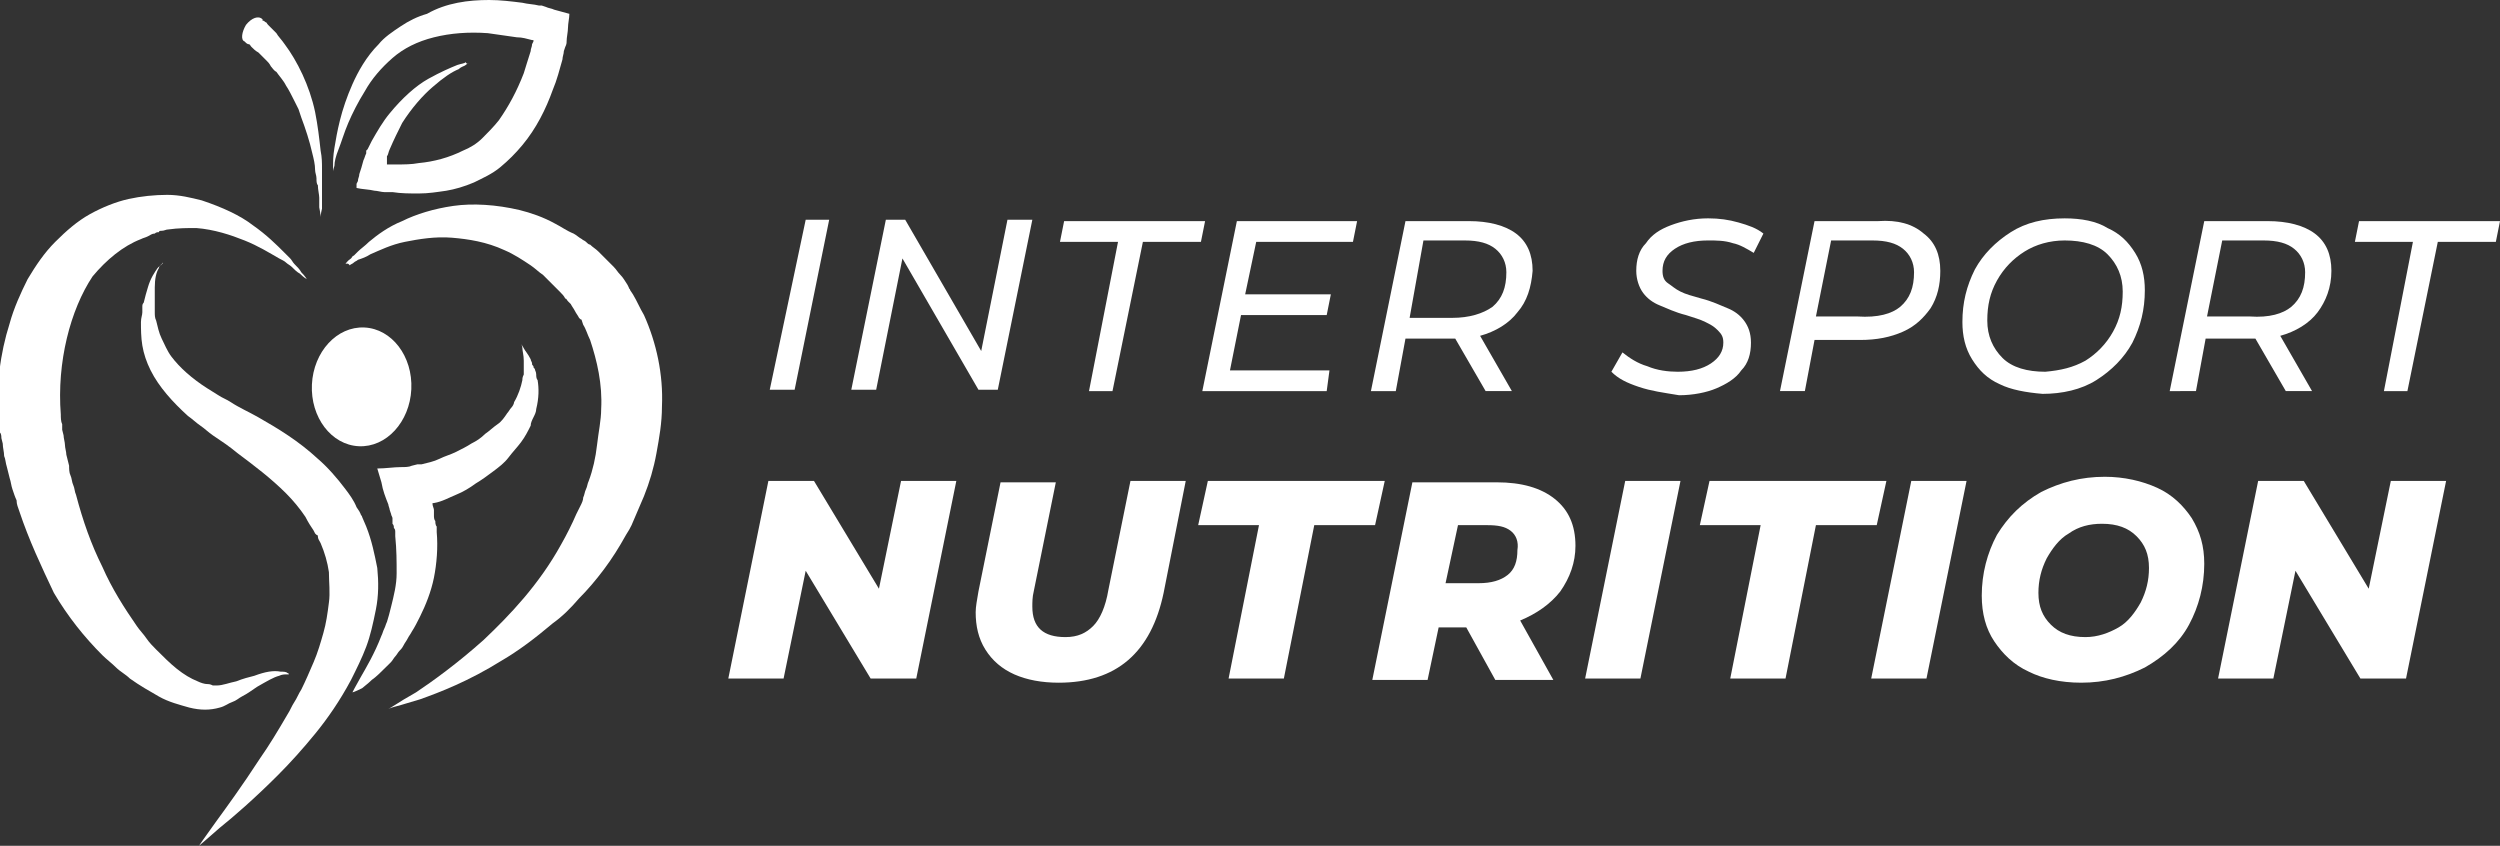 <?xml version="1.0" encoding="utf-8"?>
<!-- Generator: Adobe Illustrator 24.1.0, SVG Export Plug-In . SVG Version: 6.00 Build 0)  -->
<svg version="1.1" id="Layer_1" xmlns="http://www.w3.org/2000/svg" xmlns:xlink="http://www.w3.org/1999/xlink" x="0px" y="0px"
	 width="180.9px" height="61.2px" viewBox="0 0 180.9 61.2" style="enable-background:new 0 0 180.9 61.2;" xml:space="preserve">
<rect x="0" y="0" width="180.9" height="61.2" fill="#333333" stroke="none"/>
<style type="text/css">
	.st0{fill:#FFFFFF;}
</style>
<g>
	<path class="st0" d="M58.3,15.9H60l-2.5,12.3h-1.8L58.3,15.9z"/>
	<path class="st0" d="M74.7,15.9l-2.5,12.3h-1.4l-5.5-9.5l-1.9,9.5h-1.8l2.5-12.3h1.4l5.5,9.5l1.9-9.5H74.7z"/>
	<path class="st0" d="M80.9,17.5h-4.2l0.3-1.5h10.2l-0.3,1.5h-4.2l-2.2,10.8h-1.7L80.9,17.5z"/>
	<path class="st0" d="M90.9,17.5l-0.8,3.8h6.2l-0.3,1.5h-6.2l-0.8,4h7.2L96,28.3h-9l2.5-12.3h8.7l-0.3,1.5H90.9z"/>
	<path class="st0" d="M109.8,22.6c-0.6,0.8-1.6,1.4-2.7,1.7l2.3,4h-1.9l-2.2-3.8H105h-3.3l-0.7,3.8h-1.8l2.5-12.3h4.6
		c1.4,0,2.6,0.3,3.4,0.9c0.8,0.6,1.2,1.5,1.2,2.7C110.8,20.8,110.5,21.8,109.8,22.6z M108,22.2c0.7-0.6,1-1.4,1-2.5
		c0-0.7-0.3-1.3-0.8-1.7c-0.5-0.4-1.2-0.6-2.2-0.6h-3L102,23h3.1C106.3,23,107.3,22.7,108,22.2z"/>
	<path class="st0" d="M118.6,28c-0.9-0.3-1.5-0.6-2-1.1l0.8-1.4c0.5,0.4,1.1,0.8,1.8,1c0.7,0.3,1.5,0.4,2.2,0.4c1,0,1.8-0.2,2.4-0.6
		c0.6-0.4,0.9-0.9,0.9-1.5c0-0.4-0.1-0.6-0.4-0.9s-0.5-0.4-0.9-0.6s-0.8-0.3-1.4-0.5c-0.8-0.2-1.4-0.5-1.9-0.7
		c-0.5-0.2-0.9-0.5-1.2-0.9s-0.5-1-0.5-1.6c0-0.8,0.2-1.5,0.7-2c0.4-0.6,1-1,1.8-1.3c0.8-0.3,1.7-0.5,2.7-0.5c0.8,0,1.5,0.1,2.2,0.3
		c0.7,0.2,1.3,0.4,1.8,0.8l-0.7,1.4c-0.5-0.3-1-0.6-1.5-0.7c-0.6-0.2-1.2-0.2-1.8-0.2c-1,0-1.8,0.2-2.4,0.6
		c-0.6,0.4-0.9,0.9-0.9,1.6c0,0.4,0.1,0.7,0.4,0.9s0.5,0.4,0.9,0.6s0.8,0.3,1.5,0.5c0.8,0.2,1.4,0.5,1.9,0.7
		c0.5,0.2,0.9,0.5,1.2,0.9c0.3,0.4,0.5,0.9,0.5,1.6c0,0.8-0.2,1.5-0.7,2c-0.4,0.6-1.1,1-1.8,1.3s-1.7,0.5-2.7,0.5
		C120.3,28.4,119.5,28.3,118.6,28z"/>
	<path class="st0" d="M139.2,16.9c0.8,0.6,1.2,1.5,1.2,2.7c0,1-0.2,1.9-0.7,2.7c-0.5,0.7-1.1,1.3-2,1.7c-0.9,0.4-1.9,0.6-3.1,0.6
		h-3.3l-0.7,3.7h-1.8l2.5-12.3h4.6C137.3,15.9,138.4,16.2,139.2,16.9z M137.5,22.2c0.7-0.6,1-1.4,1-2.5c0-0.7-0.3-1.3-0.8-1.7
		s-1.2-0.6-2.2-0.6h-3l-1.1,5.5h3C135.9,23,136.9,22.7,137.5,22.2z"/>
	<path class="st0" d="M144.7,27.8c-0.9-0.4-1.5-1-2-1.8c-0.5-0.8-0.7-1.7-0.7-2.7c0-1.4,0.3-2.6,0.9-3.8c0.6-1.1,1.5-2,2.6-2.7
		s2.4-1,3.9-1c1.2,0,2.3,0.2,3.1,0.7c0.9,0.4,1.5,1,2,1.8c0.5,0.8,0.7,1.7,0.7,2.7c0,1.4-0.3,2.6-0.9,3.8c-0.6,1.1-1.5,2-2.6,2.7
		s-2.5,1-3.9,1C146.6,28.4,145.5,28.2,144.7,27.8z M150.9,26.1c0.8-0.5,1.5-1.2,2-2.1c0.5-0.9,0.7-1.8,0.7-2.9c0-1.1-0.4-2-1.1-2.7
		s-1.8-1-3.1-1c-1.1,0-2.1,0.3-2.9,0.8c-0.8,0.5-1.5,1.2-2,2.1s-0.7,1.8-0.7,2.9c0,1.1,0.4,2,1.1,2.7c0.7,0.7,1.8,1,3.1,1
		C149.1,26.8,150,26.6,150.9,26.1z"/>
	<path class="st0" d="M167.7,22.6c-0.6,0.8-1.6,1.4-2.7,1.7l2.3,4h-1.9l-2.2-3.8h-0.3h-3.3l-0.7,3.8H157l2.5-12.3h4.6
		c1.4,0,2.6,0.3,3.4,0.9c0.8,0.6,1.2,1.5,1.2,2.7C168.7,20.8,168.3,21.8,167.7,22.6z M165.8,22.2c0.7-0.6,1-1.4,1-2.5
		c0-0.7-0.3-1.3-0.8-1.7c-0.5-0.4-1.2-0.6-2.2-0.6h-3l-1.1,5.5h3.1C164.2,23,165.2,22.7,165.8,22.2z"/>
	<path class="st0" d="M174.6,17.5h-4.2l0.3-1.5h10.2l-0.3,1.5h-4.2l-2.2,10.8h-1.7L174.6,17.5z"/>
	<path class="st0" d="M69.2,34.8l-2.9,14.3H63l-4.7-7.8l-1.6,7.8h-4l2.9-14.3h3.3l4.7,7.8l1.6-7.8H69.2z"/>
	<path class="st0" d="M73.4,48.8c-0.9-0.4-1.6-1-2.1-1.8c-0.5-0.8-0.7-1.7-0.7-2.7c0-0.4,0.1-0.9,0.2-1.5l1.6-7.9h4l-1.6,7.9
		c-0.1,0.4-0.1,0.8-0.1,1.1c0,1.5,0.8,2.2,2.4,2.2c0.9,0,1.5-0.3,2-0.8c0.5-0.5,0.9-1.4,1.1-2.6l1.6-7.9h4l-1.6,8.1
		c-0.9,4.3-3.4,6.5-7.6,6.5C75.4,49.4,74.3,49.2,73.4,48.8z"/>
	<path class="st0" d="M91.1,38h-4.4l0.7-3.2h12.8L99.5,38h-4.4l-2.2,11.1h-4L91.1,38z"/>
	<path class="st0" d="M112.9,42.8c-0.7,0.9-1.7,1.6-2.9,2.1l2.4,4.3h-4.2l-2.1-3.8h-2l-0.8,3.8h-4l2.9-14.3h6.1
		c1.8,0,3.2,0.4,4.2,1.2s1.5,1.9,1.5,3.4C114,40.7,113.6,41.8,112.9,42.8z M109.3,38.4c-0.4-0.3-0.9-0.4-1.7-0.4h-2.1l-0.9,4.2h2.4
		c0.9,0,1.6-0.2,2.1-0.6c0.5-0.4,0.7-1,0.7-1.8C109.9,39.2,109.7,38.7,109.3,38.4z"/>
	<path class="st0" d="M117.6,34.8h4l-2.9,14.3h-4L117.6,34.8z"/>
	<path class="st0" d="M127.4,38H123l0.7-3.2h12.8l-0.7,3.2h-4.4l-2.2,11.1h-4L127.4,38z"/>
	<path class="st0" d="M138.3,34.8h4l-2.9,14.3h-4L138.3,34.8z"/>
	<path class="st0" d="M146.8,48.6c-1.1-0.5-1.9-1.3-2.5-2.2s-0.9-2-0.9-3.3c0-1.6,0.4-3.1,1.1-4.4c0.8-1.3,1.8-2.3,3.2-3.1
		c1.4-0.7,2.9-1.1,4.6-1.1c1.4,0,2.7,0.3,3.8,0.8s1.9,1.3,2.5,2.2c0.6,1,0.9,2,0.9,3.3c0,1.6-0.4,3.1-1.1,4.4s-1.8,2.3-3.2,3.1
		c-1.4,0.7-2.9,1.1-4.6,1.1C149.1,49.4,147.8,49.1,146.8,48.6z M153.3,45.4c0.7-0.4,1.2-1.1,1.6-1.8c0.4-0.8,0.6-1.6,0.6-2.5
		c0-1-0.3-1.7-0.9-2.3c-0.6-0.6-1.4-0.9-2.5-0.9c-0.9,0-1.7,0.2-2.4,0.7c-0.7,0.4-1.2,1.1-1.6,1.8c-0.4,0.8-0.6,1.6-0.6,2.5
		c0,1,0.3,1.7,0.9,2.3c0.6,0.6,1.4,0.9,2.5,0.9C151.8,46.1,152.6,45.8,153.3,45.4z"/>
	<path class="st0" d="M177,34.8l-2.9,14.3h-3.3l-4.7-7.8l-1.6,7.8h-4l2.9-14.3h3.3l4.7,7.8l1.6-7.8H177z"/>
</g>
<g id="XMLID_5666_">
	<path id="XMLID_5673_" class="st0" d="M20.9,48.8c0,0-0.1,0-0.2,0c-0.1,0-0.3,0-0.5,0.1c-0.4,0.1-0.9,0.4-1.6,0.8
		c-0.3,0.2-0.7,0.5-1.1,0.7c-0.2,0.1-0.4,0.3-0.7,0.4c-0.3,0.1-0.5,0.3-0.9,0.4c-0.7,0.2-1.4,0.2-2.2,0c-0.7-0.2-1.5-0.4-2.2-0.8
		c-0.7-0.4-1.4-0.8-2.1-1.3c-0.3-0.3-0.7-0.5-1-0.8c-0.3-0.3-0.7-0.6-1-0.9c-1.3-1.3-2.5-2.8-3.5-4.5C3,41,2.1,39.1,1.4,37
		c-0.1-0.3-0.2-0.5-0.2-0.8C1.1,36,1,35.7,0.9,35.4c-0.1-0.3-0.1-0.5-0.2-0.8l-0.1-0.4l-0.1-0.4c-0.1-0.3-0.1-0.6-0.2-0.8
		c0-0.3-0.1-0.6-0.1-0.9l-0.1-0.4c0-0.1,0-0.3-0.1-0.4c0-0.3-0.1-0.6-0.1-0.9c-0.2-2.4,0.1-4.8,0.8-7c0.3-1.1,0.8-2.2,1.3-3.2
		c0.6-1,1.2-1.9,2-2.7c0.8-0.8,1.6-1.5,2.5-2c0.9-0.5,1.9-0.9,2.8-1.1c0.9-0.2,1.9-0.3,2.8-0.3c0.9,0,1.7,0.2,2.5,0.4
		c1.5,0.5,2.8,1.1,3.7,1.8c1,0.7,1.7,1.4,2.3,2c0.1,0.1,0.3,0.3,0.4,0.4c0.1,0.1,0.2,0.3,0.3,0.4c0.2,0.2,0.4,0.4,0.5,0.6
		c0.3,0.3,0.4,0.5,0.4,0.5s-0.2-0.1-0.5-0.4c-0.2-0.1-0.4-0.3-0.6-0.5c-0.1-0.1-0.3-0.2-0.4-0.3c-0.1-0.1-0.3-0.2-0.5-0.3
		c-0.7-0.4-1.5-0.9-2.5-1.3c-1-0.4-2.2-0.8-3.5-0.9c-0.6,0-1.3,0-2,0.1c-0.2,0-0.3,0.1-0.5,0.1c-0.1,0-0.2,0-0.2,0.1
		c-0.1,0-0.2,0-0.3,0.1c-0.2,0-0.3,0.1-0.5,0.2c-0.2,0.1-0.3,0.1-0.5,0.2c-1.3,0.5-2.5,1.5-3.5,2.7C5.1,22.4,4.1,26.2,4.4,30
		c0,0.2,0,0.5,0.1,0.7c0,0.1,0,0.2,0,0.4l0.1,0.4c0,0.2,0.1,0.5,0.1,0.7c0,0.2,0.1,0.5,0.1,0.7l0.1,0.4l0.1,0.4
		C5,33.9,5,34.2,5.1,34.4c0.1,0.2,0.1,0.5,0.2,0.7c0.1,0.2,0.1,0.5,0.2,0.7c0.5,1.9,1.1,3.6,1.9,5.2c0.7,1.6,1.6,3,2.5,4.3
		c0.2,0.3,0.5,0.6,0.7,0.9c0.2,0.3,0.5,0.6,0.7,0.8c0.5,0.5,1,1,1.5,1.4c0.5,0.4,1,0.7,1.5,0.9c0.2,0.1,0.5,0.2,0.7,0.2
		c0.1,0,0.2,0,0.4,0.1c0.1,0,0.2,0,0.3,0c0.4,0,0.9-0.2,1.4-0.3c0.5-0.2,0.9-0.3,1.3-0.4c0.8-0.3,1.4-0.4,1.9-0.3
		c0.2,0,0.4,0,0.5,0.1C20.9,48.7,20.9,48.8,20.9,48.8z"/>
	<path id="XMLID_5672_" class="st0" d="M23.2,15.7c0,0,0-0.2,0.1-0.6c0-0.1,0-0.2,0-0.3c0-0.1,0-0.3,0-0.4c0-0.3,0-0.6,0-1
		c0-0.2,0-0.4,0-0.6c0-0.2,0-0.4,0-0.6c0-0.4,0-0.8-0.1-1.3c-0.1-0.9-0.2-1.8-0.4-2.8c-0.4-1.9-1.3-3.7-2.2-4.9
		c-0.2-0.3-0.5-0.6-0.6-0.8c-0.2-0.2-0.4-0.4-0.6-0.6c-0.1-0.1-0.1-0.2-0.2-0.2c-0.1-0.1-0.1-0.1-0.2-0.1C19,1.4,19,1.4,19,1.4
		c-0.3-0.3-0.8-0.1-1.2,0.4c-0.3,0.5-0.4,1.1-0.1,1.2c0,0,0,0,0.1,0.1c0,0,0.1,0.1,0.2,0.1c0.1,0,0.1,0.1,0.2,0.2
		c0.1,0.1,0.3,0.3,0.5,0.4c0.2,0.2,0.4,0.4,0.6,0.6c0.1,0.1,0.2,0.2,0.3,0.4c0.1,0.1,0.2,0.3,0.4,0.4c0.2,0.3,0.5,0.6,0.7,1
		c0.2,0.3,0.4,0.7,0.6,1.1c0.1,0.2,0.2,0.4,0.3,0.6l0.1,0.3l0.1,0.3c0.3,0.8,0.6,1.7,0.8,2.6c0.1,0.4,0.2,0.8,0.2,1.2
		c0,0.2,0.1,0.4,0.1,0.6c0,0.2,0,0.4,0.1,0.5c0,0.3,0.1,0.7,0.1,0.9c0,0.1,0,0.3,0,0.4c0,0.1,0,0.2,0,0.3
		C23.2,15.5,23.2,15.7,23.2,15.7z"/>
	<path id="XMLID_5671_" class="st0" d="M33.9,4.6c0,0-0.1,0-0.2,0.1c-0.1,0.1-0.3,0.1-0.5,0.3c-0.5,0.2-1.1,0.6-1.9,1.3
		c-0.7,0.6-1.5,1.5-2.2,2.6c-0.3,0.6-0.6,1.2-0.9,1.9c-0.1,0.2-0.1,0.4-0.2,0.5l0,0.1l0,0.1c0,0,0,0,0,0c0,0,0,0.1,0,0.1
		c0,0.1,0,0.1,0,0.2l0,0.1l0,0l0,0c0,0,0,0,0,0l0,0c0.1,0,0.2,0,0.3,0c0,0,0.1,0,0.1,0l0.1,0c0,0,0,0,0,0l0.1,0l0.1,0
		c0.5,0,1.1,0,1.6-0.1c1.1-0.1,2.2-0.4,3.2-0.9c0.5-0.2,1-0.5,1.4-0.9c0.4-0.4,0.8-0.8,1.2-1.3c0.7-1,1.3-2.1,1.8-3.4
		C38,5,38.2,4.3,38.4,3.7c0-0.2,0.1-0.3,0.1-0.5l0.1-0.2l0-0.1c0-0.1,0,0,0,0c0,0,0,0,0,0c0,0,0,0,0,0l0,0l0,0l0,0c0,0,0,0-0.1,0
		c-0.4-0.1-0.7-0.2-1.1-0.2c-0.7-0.1-1.4-0.2-2.1-0.3c-1.4-0.1-2.7,0-3.9,0.3c-1.2,0.3-2.2,0.8-3,1.5c-0.8,0.7-1.5,1.5-2,2.4
		c-0.5,0.8-0.9,1.6-1.2,2.3c-0.3,0.7-0.5,1.4-0.7,1.9c-0.2,0.5-0.3,0.9-0.3,1.2c-0.1,0.3-0.1,0.4-0.1,0.4s0-0.2,0-0.4
		c0-0.3,0-0.7,0.1-1.3c0.1-0.6,0.2-1.2,0.4-2c0.2-0.8,0.5-1.7,0.9-2.6c0.4-0.9,1-2,1.9-2.9c0.4-0.5,1-0.9,1.6-1.3
		c0.6-0.4,1.2-0.7,1.9-0.9C32.3,0.2,33.9,0,35.4,0c0.8,0,1.6,0.1,2.4,0.2c0.4,0.1,0.8,0.1,1.2,0.2l0.1,0l0.1,0l0.3,0.1
		c0.2,0.1,0.4,0.1,0.6,0.2c0.4,0.1,0.7,0.2,1.1,0.3c0,0.3-0.1,0.7-0.1,1c0,0.3-0.1,0.7-0.1,1c0,0.1,0,0.2-0.1,0.4l-0.1,0.3
		c0,0.2-0.1,0.4-0.1,0.6c-0.2,0.7-0.4,1.5-0.7,2.2c-0.5,1.4-1.2,2.8-2.2,4c-0.5,0.6-1,1.1-1.6,1.6c-0.6,0.5-1.3,0.8-1.9,1.1
		c-0.7,0.3-1.4,0.5-2,0.6c-0.7,0.1-1.3,0.2-2,0.2c-0.6,0-1.3,0-1.9-0.1l-0.2,0c-0.1,0-0.2,0-0.4,0c-0.2,0-0.5-0.1-0.7-0.1
		c-0.4-0.1-0.9-0.1-1.3-0.2l0-0.1c0,0,0,0,0-0.1l0-0.1l0.1-0.2c0-0.2,0.1-0.3,0.1-0.5c0.1-0.3,0.2-0.6,0.3-1
		c0.1-0.2,0.1-0.3,0.2-0.5c0,0,0-0.1,0-0.1l0-0.1l0.1-0.1c0.1-0.2,0.2-0.4,0.3-0.6c0.4-0.7,0.8-1.4,1.3-2c0.9-1.1,1.9-2,2.8-2.5
		c0.9-0.5,1.6-0.8,2.1-1c0.3-0.1,0.5-0.1,0.6-0.2C33.8,4.7,33.9,4.6,33.9,4.6z"/>
	<path id="XMLID_5670_" class="st0" d="M25,19.1c0,0,0.1-0.2,0.4-0.4c0.1-0.1,0.1-0.2,0.2-0.2c0.1-0.1,0.2-0.2,0.3-0.3
		c0.2-0.2,0.5-0.4,0.8-0.7c0.6-0.5,1.4-1.1,2.4-1.5c1-0.5,2.3-0.9,3.7-1.1c1.4-0.2,3.1-0.1,4.8,0.3c0.8,0.2,1.7,0.5,2.6,1
		c0.4,0.2,0.8,0.5,1.3,0.7c0.2,0.1,0.4,0.3,0.6,0.4c0.1,0.1,0.2,0.1,0.3,0.2c0.1,0.1,0.2,0.2,0.3,0.2c0.2,0.2,0.4,0.3,0.6,0.5
		c0.2,0.2,0.4,0.4,0.5,0.5c0.1,0.1,0.2,0.2,0.3,0.3c0.1,0.1,0.2,0.2,0.3,0.3c0.2,0.2,0.3,0.4,0.5,0.6c0.2,0.2,0.3,0.4,0.5,0.7
		l0.1,0.2c0,0.1,0.1,0.1,0.1,0.2l0.2,0.3c0.3,0.5,0.5,1,0.8,1.5c0.9,2,1.4,4.3,1.3,6.6c0,1.2-0.2,2.3-0.4,3.4
		c-0.2,1.1-0.5,2.1-0.9,3.1c-0.1,0.2-0.2,0.5-0.3,0.7c-0.1,0.2-0.2,0.5-0.3,0.7c-0.1,0.2-0.2,0.5-0.3,0.7c-0.1,0.2-0.2,0.4-0.4,0.7
		c-0.5,0.9-1,1.7-1.6,2.5c-0.6,0.8-1.2,1.5-1.8,2.1c-0.6,0.7-1.2,1.3-1.9,1.8c-1.3,1.1-2.5,2-3.7,2.7c-2.4,1.5-4.5,2.3-5.9,2.8
		c-0.7,0.2-1.3,0.4-1.7,0.5c-0.4,0.1-0.6,0.2-0.6,0.2s0.2-0.1,0.5-0.3c0.3-0.2,0.8-0.5,1.5-0.9c1.2-0.8,3-2.1,4.9-3.8
		c1.9-1.8,4-4,5.6-6.9c0.4-0.7,0.8-1.5,1.1-2.2c0.1-0.2,0.2-0.4,0.3-0.6c0.1-0.2,0.2-0.4,0.2-0.6c0.1-0.2,0.1-0.4,0.2-0.6
		c0.1-0.2,0.1-0.4,0.2-0.6c0.3-0.8,0.5-1.7,0.6-2.6c0.1-0.9,0.3-1.8,0.3-2.6c0.1-1.8-0.3-3.5-0.8-5c-0.2-0.4-0.3-0.8-0.5-1.1
		l-0.1-0.3c0,0,0-0.1-0.1-0.1l-0.1-0.1c-0.1-0.2-0.2-0.3-0.3-0.5c-0.1-0.2-0.2-0.3-0.3-0.5l-0.2-0.2c-0.1-0.1-0.1-0.2-0.2-0.2
		c-0.1-0.2-0.2-0.3-0.4-0.5c-0.1-0.1-0.3-0.3-0.4-0.4c-0.1-0.1-0.1-0.1-0.2-0.2l-0.2-0.2c-0.1-0.1-0.3-0.3-0.4-0.4
		c-0.3-0.2-0.6-0.5-0.9-0.7c-0.6-0.4-1.2-0.8-1.9-1.1c-1.3-0.6-2.6-0.8-3.8-0.9c-1.2-0.1-2.4,0.1-3.4,0.3c-1,0.2-1.8,0.6-2.5,0.9
		c-0.3,0.2-0.6,0.3-0.9,0.4c-0.1,0.1-0.2,0.1-0.3,0.2c-0.1,0.1-0.2,0.1-0.3,0.2C25.2,19,25,19.1,25,19.1z"/>
	<path id="XMLID_5669_" class="st0" d="M14.4,61.2c0,0,0.4-0.6,1.2-1.7c0.8-1.1,1.9-2.6,3.2-4.6c0.7-1,1.3-2,2-3.2
		c0.2-0.3,0.3-0.6,0.5-0.9c0.2-0.3,0.3-0.6,0.5-0.9c0.3-0.6,0.6-1.3,0.9-2c0.3-0.7,0.5-1.4,0.7-2.1c0.2-0.7,0.3-1.4,0.4-2.2
		c0.1-0.7,0-1.5,0-2.2c-0.1-0.7-0.3-1.4-0.6-2.1c-0.1-0.2-0.2-0.3-0.2-0.5c0,0,0-0.1-0.1-0.1l-0.1-0.1l-0.1-0.2
		c-0.2-0.3-0.4-0.6-0.6-1c-0.4-0.6-0.9-1.2-1.4-1.7c-1.1-1.1-2.3-2-3.5-2.9c-0.6-0.5-1.2-0.9-1.8-1.3c-0.3-0.2-0.6-0.5-0.9-0.7
		c-0.3-0.2-0.6-0.5-0.9-0.7c-1.1-1-2.1-2.1-2.7-3.3c-0.3-0.6-0.5-1.2-0.6-1.8c-0.1-0.6-0.1-1.2-0.1-1.7c0-0.3,0.1-0.5,0.1-0.7
		c0-0.1,0-0.1,0-0.2c0-0.1,0-0.1,0-0.2c0-0.1,0-0.2,0.1-0.3c0.1-0.4,0.2-0.8,0.3-1.1c0.2-0.7,0.5-1.1,0.7-1.4
		c0.1-0.1,0.1-0.1,0.2-0.2c0.1,0,0.1-0.1,0.1-0.1c0.1,0,0.1-0.1,0.1-0.1s0,0-0.1,0.1c0,0-0.1,0.1-0.1,0.1c0,0-0.1,0.1-0.1,0.2
		c-0.2,0.3-0.3,0.8-0.3,1.4c0,0.3,0,0.7,0,1.1c0,0.1,0,0.2,0,0.3c0,0.1,0,0.1,0,0.2c0,0.1,0,0.1,0,0.2c0,0.2,0,0.4,0.1,0.6
		c0.1,0.4,0.2,0.9,0.4,1.3c0.2,0.4,0.4,0.9,0.7,1.3c0.6,0.8,1.5,1.6,2.6,2.3c0.3,0.2,0.5,0.3,0.8,0.5c0.3,0.2,0.6,0.3,0.9,0.5
		c0.6,0.4,1.3,0.7,2,1.1c1.4,0.8,2.9,1.7,4.3,3c0.7,0.6,1.4,1.4,2,2.2c0.3,0.4,0.6,0.8,0.8,1.3l0.2,0.3l0.1,0.2
		c0,0.1,0.1,0.1,0.1,0.2c0.1,0.2,0.2,0.5,0.3,0.7c0.4,1,0.6,2,0.8,3c0.1,1,0.1,2-0.1,3c-0.2,1-0.4,1.9-0.7,2.7
		c-0.3,0.8-0.7,1.6-1.1,2.4c-0.8,1.5-1.7,2.8-2.6,3.9c-0.9,1.1-1.8,2.1-2.7,3c-1.7,1.7-3.2,3-4.2,3.8C15,60.7,14.4,61.2,14.4,61.2z"
		/>
	<path id="XMLID_5668_" class="st0" d="M25.5,50.1c0,0,0.2-0.4,0.6-1.1c0.4-0.7,1-1.7,1.5-3c0.1-0.2,0.1-0.3,0.2-0.5
		c0.1-0.2,0.1-0.3,0.2-0.5c0.1-0.3,0.2-0.7,0.3-1.1c0.2-0.8,0.4-1.6,0.4-2.4c0-0.9,0-1.7-0.1-2.7c0-0.1,0-0.2,0-0.3
		c0-0.1,0-0.2-0.1-0.3c0-0.1,0-0.2-0.1-0.3l0-0.2c0-0.1,0-0.1,0-0.2c0-0.1-0.1-0.2-0.1-0.3l-0.1-0.3c0-0.1-0.1-0.3-0.1-0.4
		c-0.2-0.5-0.4-1-0.5-1.6c-0.1-0.3-0.2-0.7-0.3-1c0.6,0,1.2-0.1,1.7-0.1c0.3,0,0.6,0,0.8-0.1l0.4-0.1l0.2,0l0.1,0
		c0.4-0.1,0.9-0.2,1.3-0.4c0.4-0.2,0.8-0.3,1.2-0.5c0.4-0.2,0.8-0.4,1.1-0.6c0.4-0.2,0.7-0.4,1-0.7c0.3-0.2,0.6-0.5,0.9-0.7
		c0.3-0.2,0.5-0.5,0.7-0.8c0.1-0.1,0.2-0.3,0.3-0.4c0.1-0.1,0.2-0.3,0.2-0.4c0.3-0.5,0.5-1.1,0.6-1.6c0-0.1,0-0.2,0.1-0.4
		c0-0.1,0-0.2,0-0.3c0-0.1,0-0.1,0-0.2c0-0.1,0-0.1,0-0.2c0-0.1,0-0.2,0-0.3c0-0.4-0.1-0.7-0.1-0.9c0-0.2-0.1-0.3-0.1-0.3
		s0.1,0.1,0.2,0.3c0.1,0.2,0.3,0.4,0.5,0.8c0,0.1,0.1,0.2,0.1,0.3c0,0.1,0,0.1,0.1,0.2c0,0.1,0,0.1,0.1,0.2c0,0.1,0.1,0.2,0.1,0.4
		c0,0.1,0,0.3,0.1,0.4c0.1,0.6,0.1,1.3-0.1,2.1c0,0.2-0.1,0.4-0.2,0.6c-0.1,0.2-0.2,0.4-0.2,0.6c-0.2,0.4-0.4,0.8-0.7,1.2
		c-0.3,0.4-0.6,0.7-0.9,1.1c-0.3,0.4-0.7,0.7-1.1,1c-0.4,0.3-0.8,0.6-1.3,0.9c-0.4,0.3-0.9,0.6-1.4,0.8c-0.5,0.2-1,0.5-1.6,0.6
		l-0.1,0l0,0l0,0l0,0l0,0l0,0c0,0,0,0,0,0c0,0,0,0,0,0l0,0c0,0,0,0,0,0c0,0,0,0,0,0l0,0l0,0.1c0,0.1,0.1,0.3,0.1,0.4
		c0,0.1,0,0.1,0,0.2l0,0.2c0,0.1,0,0.3,0.1,0.4c0,0.1,0,0.3,0.1,0.4c0,0.1,0,0.3,0,0.4c0.1,1.1,0,2.3-0.2,3.3c-0.2,1-0.6,2-1,2.8
		c-0.2,0.4-0.4,0.8-0.6,1.1c-0.1,0.2-0.2,0.3-0.3,0.5c-0.1,0.2-0.2,0.3-0.3,0.5c-0.1,0.2-0.2,0.3-0.3,0.4c-0.1,0.1-0.2,0.3-0.3,0.4
		c-0.1,0.1-0.2,0.3-0.3,0.4c-0.1,0.1-0.2,0.2-0.3,0.3c-0.4,0.4-0.8,0.8-1.1,1c-0.3,0.3-0.6,0.5-0.7,0.6
		C25.6,50.1,25.5,50.1,25.5,50.1z"/>
	
		<ellipse id="XMLID_5667_" transform="matrix(4.750291e-02 -0.999 0.999 4.750291e-02 -3.05 52.837)" class="st0" cx="26.2" cy="28" rx="4.3" ry="3.6"/>
</g>
</svg>
